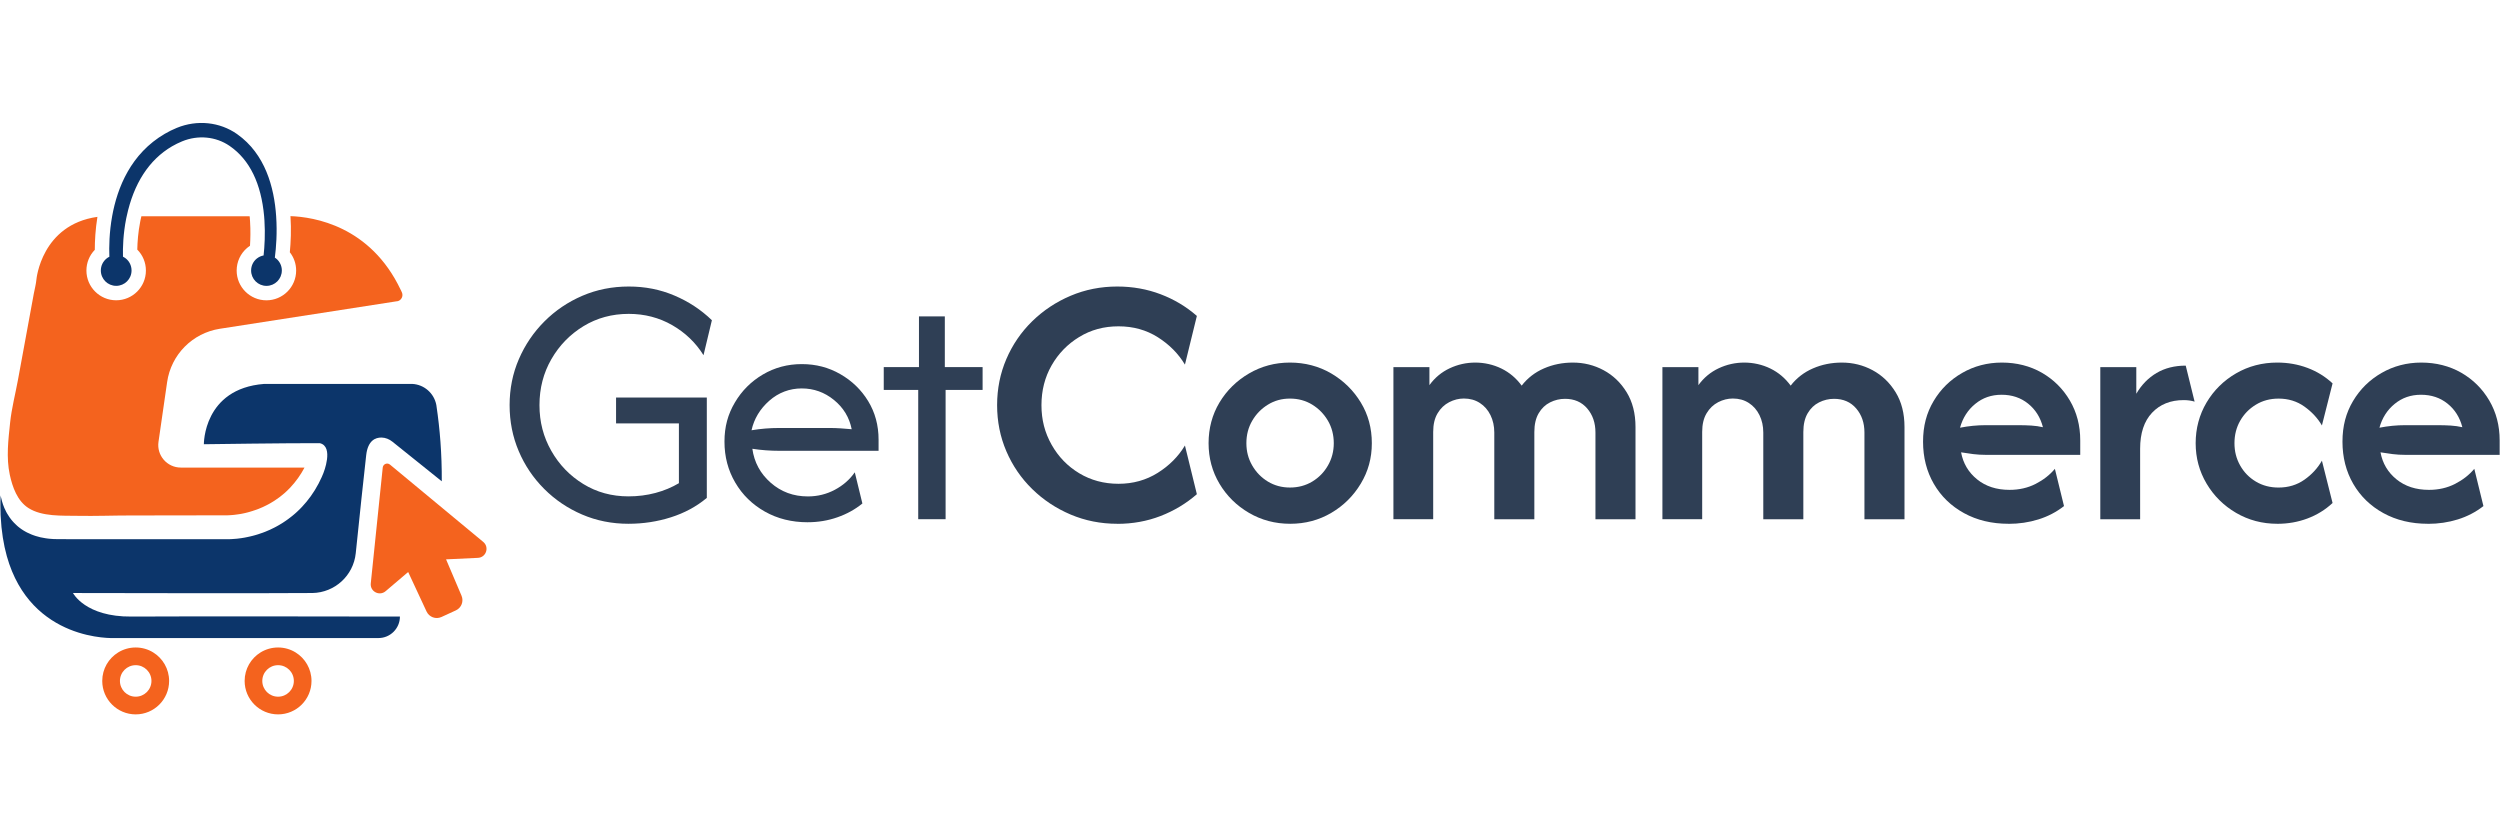 <svg xmlns:xlink="http://www.w3.org/1999/xlink" xmlns="http://www.w3.org/2000/svg" id="Layer_1" data-name="Layer 1" viewBox="0 0 802.72 268.85" width="802.72" height="268.85">
  <defs>
    <style>
      .cls-1 {
        fill: #0c356a;
      }

      .cls-1, .cls-2, .cls-3 {
        stroke-width: 0px;
      }

      .cls-2 {
        fill: #2f3f55;
      }

      .cls-3 {
        fill: #f4631e;
      }
    </style>
  </defs>
  <g>
    <path class="cls-1" d="m128.41,197.97c0,1.91-.77,3.62-2.02,4.88-1.25,1.25-2.97,2.02-4.87,2.02H36.67s-26.73,1.32-34.48-26.29c-1.04-3.74-1.74-8.01-1.98-12.88,0-.19-.02-.39-.03-.58,0-.17,0-.31,0-.47-.02-.25-.02-.5-.02-.74-.02-.49-.03-.98-.03-1.47,0-.42,0-.85,0-1.28,0-.36.02-.72.03-1.07H.16c0-.37.03-.72.05-1.08,0,.02,0,.03,0,.05,0,.06.02.12.03.18.02.07.03.15.04.23,0,.02.02.05.02.07.02.06.03.15.05.23.06.33.17.75.3,1.2.08.31.19.65.31,1,.12.34.27.71.42,1.1.17.38.35.77.56,1.17,0,0,0,.03.02.05.1.18.2.37.31.56.24.41.5.82.78,1.23.15.21.3.42.46.62.03.05.06.08.09.12.13.17.26.32.41.49.18.2.36.41.55.61.29.3.59.59.92.88.1.09.21.19.33.29.19.16.39.31.59.46.16.12.31.23.48.35.05.03.09.06.15.1.18.12.36.24.54.35.18.11.38.23.57.33.18.1.36.2.55.3.46.24.95.46,1.47.66.18.07.37.15.56.21.23.09.47.17.72.25.49.16,1.01.3,1.54.42s1.09.23,1.67.31c.31.05.64.09.97.13.28.03.55.06.84.07.24.02.48.04.73.05.06,0,.11,0,.17,0,.35.02.7.03,1.06.03s.74,0,1.12,0c1.09,0,2.27,0,3.51.02.95,0,1.96,0,2.99,0,1.69,0,3.47,0,5.32,0,8.9.02,19.33.02,28.06,0,1.45,0,2.84,0,4.18,0s2.48,0,3.63,0,2.23,0,3.23,0c.25,0,.5,0,.74,0,.48,0,.94,0,1.37,0h.34c.11,0,.22,0,.33,0h.03c.06,0,.1,0,.16,0,.05,0,.1,0,.15,0l.72-.03c.29,0,.57-.03.86-.06.26-.02.53-.05.79-.06.02,0,.04,0,.06,0,.06,0,.11,0,.17-.02.42-.05.84-.1,1.25-.16.38-.05.75-.11,1.12-.18.29-.05.56-.1.84-.17.28-.06.55-.11.83-.18.28-.06.55-.13.83-.2.28-.06.54-.14.82-.22.28-.07.54-.15.81-.24.18-.05.36-.11.53-.17.04-.02.06-.03.09-.04.33-.1.66-.21.99-.33.3-.11.6-.22.89-.34,1.01-.4,2.01-.85,2.98-1.36.25-.13.5-.26.75-.4.25-.14.5-.28.74-.42.41-.23.8-.48,1.2-.73.32-.2.64-.41.95-.64.23-.16.46-.32.69-.49.15-.11.3-.22.45-.34.17-.11.32-.24.48-.37.14-.11.28-.22.42-.33.22-.18.44-.36.65-.54.16-.13.31-.27.47-.41.22-.2.43-.4.65-.6.23-.22.46-.44.69-.67.23-.22.45-.45.67-.69,1.95-2.07,3.77-4.53,5.32-7.48.35-.66.68-1.35,1-2.06.19-.42.38-.86.55-1.31,0,0,3.45-8.51-1.15-9.59-8.98-.06-37.24.34-37.24.34,0,0-.2-17.85,19.36-19.37,12.81-.03,33.52-.03,46.69,0h.85c3.86.19,7.01,3.02,7.73,6.71,0,.03,0,.06.02.09.02.15.05.3.06.45,1.06,7.12,1.73,15.16,1.68,24.02l-15.85-12.72c-1-.8-2.22-1.31-3.49-1.33-1.94-.03-4.37.91-4.92,5.6-.63,5.35-2.31,21.39-3.36,31.54-.74,7.17-6.71,12.65-13.92,12.78-.12,0-.24,0-.36,0-11.76.14-76.51,0-76.51,0,0,0,3.92,7.7,18.79,7.56,14.87-.13,86.2,0,86.2,0Z"/>
    <path class="cls-3" d="m131.06,183.66l-7.25,6.17c-1.99,1.69-5.03.09-4.76-2.5l3.84-37.2c.12-1.14,1.45-1.68,2.33-.95l29.94,24.82c2.04,1.69.93,5-1.71,5.12l-10.23.48,4.97,11.68c.77,1.8-.04,3.88-1.81,4.7l-4.64,2.13c-1.81.83-3.94.04-4.78-1.76l-5.91-12.69Z"/>
    <path class="cls-3" d="m49.18,209.48c-1.62-1-3.55-1.58-5.61-1.58s-3.98.58-5.61,1.58c-3.08,1.89-5.13,5.28-5.13,9.16,0,5.93,4.81,10.74,10.74,10.74s10.73-4.81,10.73-10.74c0-3.87-2.05-7.27-5.12-9.16Zm-5.61,14.22c-2.79,0-5.06-2.26-5.06-5.06s2.27-5.06,5.06-5.06,5.06,2.26,5.06,5.06-2.27,5.06-5.06,5.06Z"/>
    <path class="cls-3" d="m94.9,209.48c-1.63-1-3.55-1.58-5.61-1.58s-3.98.58-5.62,1.58c-3.07,1.89-5.12,5.28-5.12,9.16,0,5.93,4.81,10.74,10.74,10.74s10.73-4.81,10.73-10.74c0-3.87-2.05-7.27-5.12-9.16Zm-5.61,14.22c-2.8,0-5.07-2.26-5.07-5.06s2.27-5.06,5.07-5.06,5.06,2.26,5.06,5.06-2.27,5.06-5.06,5.06Z"/>
    <path class="cls-1" d="m90.49,86.86c0,2.72-2.21,4.93-4.93,4.93s-4.93-2.21-4.93-4.93c0-1.54.69-2.91,1.79-3.81.03-.03.06-.05.08-.06.61-.48,1.34-.82,2.14-.97.31-2.91.55-6.91.27-11.24-.03-.46-.06-.91-.1-1.36-.94-10.42-4.6-18.11-11.07-22.56l-.06-.04c-4.36-2.98-10.07-3.55-15.19-1.44-1.13.46-2.23,1.01-3.27,1.61-7.4,4.33-12.31,12-14.53,22.42-.06.26-.11.52-.17.77-.98,4.97-1.11,9.41-1.03,12.24.29.14.54.3.79.49.04.03.08.06.12.08,1.13.9,1.84,2.3,1.84,3.86,0,2.72-2.2,4.93-4.93,4.93s-4.93-2.21-4.93-4.93c0-1.54.7-2.91,1.8-3.81.02-.03.05-.05.07-.06.27-.21.55-.4.87-.54-.12-3.08-.05-7.79.89-13.02,1.66-9.24,6.03-20.11,16.91-26.46,1.24-.73,2.55-1.37,3.87-1.91,6.53-2.67,13.79-1.88,19.29,1.97l.08.06c8.99,6.34,11.89,17.07,12.51,26.34.37,5.27,0,10.06-.42,13.31.1.06.19.12.29.19.04.03.07.06.11.08,1.13.9,1.85,2.3,1.85,3.86Z"/>
    <path class="cls-3" d="m127.5,96.72l-56.9,8.84c-8.81,1.37-15.68,8.32-16.94,17.14l-2.77,19.17c-.63,4.35,2.76,8.26,7.17,8.26h39.72c-1.24,2.34-2.76,4.48-4.57,6.41-.16.17-.31.33-.48.49l-.07.06c-.18.18-.36.38-.62.61-.18.17-.35.33-.51.48-.12.1-.24.2-.35.3l-.09.07c-.16.15-.32.29-.52.43l-.46.37-.1.08-.19.15-.16.12-.27.19c-.18.14-.38.28-.63.44-.25.18-.5.34-.76.52-.34.2-.67.42-1.04.63-.21.12-.44.25-.67.38-.2.11-.4.21-.65.34-.81.42-1.65.81-2.58,1.17-.18.07-.37.15-.55.21l-.17.06c-.26.09-.51.18-.77.26l-.08.02s-.3.12-.31.12l-.19.05-.19.06c-.17.06-.33.1-.5.15l-.13.04c-.18.06-.37.1-.54.15l-.15.04c-.22.06-.43.11-.68.17-.23.06-.46.1-.69.15l-.14.03c-.18.04-.35.07-.6.12-.29.05-.57.1-.93.14-.38.06-.76.1-1.13.15,0,0-.18.02-.25.03l-.72.06c-.18.02-.37.04-.58.04l-.87.04h-.2s-.13,0-.14,0h-.34c-.67,0-1.39,0-2.16,0-.97,0-2.01,0-3.14,0,0,0-7.87.02-7.87.02-5.25,0-11.1.02-16.88.02s-11.47.23-17.22.12c-5.04-.09-11.4.3-15.8-2.5-3.58-2.27-5.15-6.77-6-10.71-1.18-5.49-.47-11.18.11-16.73.48-4.57,1.66-9.05,2.49-13.57.95-5.15,1.89-10.29,2.84-15.44.76-4.14,1.52-8.28,2.28-12.42.28-1.49.7-3.03.84-4.56,0,0,1.59-17.54,19.58-20.07-.65,4.05-.84,7.72-.84,10.59-1.72,1.77-2.69,4.14-2.69,6.65,0,5.27,4.28,9.55,9.55,9.55s9.55-4.28,9.55-9.55c0-2.55-1-4.95-2.77-6.73.05-2.43.27-5.57.94-8.96l.06-.31c.02-.1.04-.2.06-.3l.04-.17c.06-.32.14-.65.22-.96h34.75c.02.13.04.26.05.39.03.41.06.82.09,1.27.19,2.89.12,5.61-.02,7.82-.18.12-.35.24-.52.37-.14.09-.27.19-.39.3-2.14,1.82-3.37,4.46-3.37,7.29,0,5.27,4.28,9.55,9.55,9.55s9.55-4.28,9.55-9.55c0-2.17-.72-4.22-2.03-5.88.3-3.13.5-7.21.21-11.6,7.47.26,25.64,3.1,35.39,23.67,0,0,0,.02.04.06.11.24.23.49.34.74.56,1.24-.21,2.67-1.55,2.88Z"/>
  </g>
  <g>
    <path class="cls-2" d="m201.8,168.18c-5.32,0-10.28-.99-14.89-2.97-4.61-1.98-8.67-4.72-12.17-8.22-3.5-3.5-6.23-7.54-8.18-12.13-1.95-4.58-2.93-9.51-2.93-14.77s.99-10.19,2.97-14.77c1.98-4.58,4.72-8.63,8.22-12.13,3.5-3.5,7.56-6.24,12.17-8.22,4.61-1.98,9.57-2.97,14.89-2.97s10.09.96,14.65,2.89c4.56,1.93,8.57,4.57,12.05,7.93l-2.69,11.23c-2.5-4.02-5.85-7.23-10.05-9.65-4.21-2.41-8.86-3.62-13.96-3.62-5.37,0-10.21,1.32-14.53,3.95-4.31,2.63-7.75,6.16-10.3,10.58-2.55,4.42-3.83,9.35-3.83,14.77s1.26,10.2,3.78,14.65c2.52,4.45,5.94,8,10.26,10.66,4.31,2.66,9.16,3.99,14.53,3.99,3.04,0,5.93-.37,8.67-1.1,2.74-.73,5.25-1.78,7.53-3.13v-19.21h-20.18v-8.3h29.14v32.23c-3.31,2.77-7.15,4.84-11.52,6.23-4.37,1.39-8.91,2.08-13.63,2.08Z"/>
    <path class="cls-2" d="m259.31,167.69c-5.1,0-9.67-1.14-13.71-3.42-4.04-2.28-7.22-5.38-9.52-9.32-2.31-3.93-3.46-8.31-3.46-13.14s1.11-8.8,3.34-12.57c2.22-3.77,5.22-6.77,8.99-8.99,3.77-2.22,7.93-3.34,12.49-3.34s8.63,1.07,12.37,3.22c3.74,2.14,6.73,5.03,8.95,8.67s3.34,7.76,3.34,12.37v3.58h-31.91c-1.41,0-2.85-.05-4.31-.16-1.46-.11-2.9-.27-4.31-.49.6,4.34,2.56,7.98,5.9,10.91,3.34,2.93,7.31,4.39,11.93,4.39,3.09,0,5.97-.71,8.63-2.12,2.66-1.41,4.8-3.28,6.43-5.62l2.44,10.01c-2.33,1.9-5.01,3.38-8.02,4.43-3.01,1.06-6.2,1.59-9.56,1.59Zm-17.99-29.54c2.93-.49,5.89-.73,8.87-.73h16.2c1.19,0,2.37.04,3.54.12,1.17.08,2.35.18,3.54.28-.76-3.8-2.66-6.93-5.7-9.4-3.04-2.47-6.48-3.7-10.34-3.7s-7.44,1.32-10.42,3.95c-2.98,2.63-4.88,5.79-5.7,9.48Z"/>
    <path class="cls-2" d="m294.83,166.71v-41.51h-11.07v-7.33h11.31v-16.28h8.3v16.28h12.13v7.33h-11.88v41.51h-8.79Z"/>
    <path class="cls-2" d="m358.74,168.18c-5.32,0-10.31-.99-14.98-2.97-4.67-1.98-8.78-4.71-12.33-8.18-3.55-3.47-6.32-7.52-8.3-12.13-1.98-4.61-2.97-9.55-2.97-14.81s.99-10.2,2.97-14.81,4.75-8.65,8.3-12.13c3.56-3.47,7.66-6.2,12.33-8.18,4.67-1.98,9.66-2.97,14.98-2.97,4.94,0,9.58.83,13.92,2.48,4.34,1.65,8.22,3.97,11.64,6.96l-3.83,15.63c-2.12-3.53-5.02-6.45-8.71-8.79-3.69-2.33-7.89-3.5-12.62-3.5s-8.87,1.14-12.61,3.42c-3.74,2.28-6.7,5.32-8.87,9.12-2.17,3.8-3.26,8.06-3.26,12.78s1.08,8.84,3.26,12.7c2.17,3.85,5.13,6.91,8.87,9.16,3.74,2.25,7.95,3.38,12.61,3.38s8.86-1.17,12.58-3.5c3.72-2.33,6.63-5.26,8.75-8.79l3.83,15.63c-3.42,2.98-7.3,5.32-11.64,7-4.34,1.68-8.98,2.52-13.92,2.52Z"/>
    <path class="cls-2" d="m414.27,168.18c-4.83,0-9.24-1.17-13.23-3.5-3.99-2.33-7.15-5.45-9.48-9.36-2.33-3.91-3.5-8.25-3.5-13.02s1.17-9.18,3.5-13.06c2.33-3.88,5.5-6.99,9.48-9.32,3.99-2.33,8.37-3.5,13.15-3.5s9.31,1.17,13.27,3.5c3.96,2.33,7.12,5.44,9.48,9.32,2.36,3.88,3.54,8.23,3.54,13.06s-1.18,9.05-3.54,12.98c-2.36,3.93-5.52,7.07-9.48,9.4-3.96,2.33-8.36,3.5-13.19,3.5Zm-.08-11.64c2.66,0,5.04-.64,7.16-1.91,2.12-1.28,3.8-3,5.04-5.17,1.25-2.17,1.87-4.56,1.87-7.16s-.62-5.06-1.87-7.2c-1.25-2.14-2.93-3.87-5.04-5.17-2.12-1.3-4.51-1.95-7.16-1.95s-4.97.65-7.08,1.95c-2.12,1.3-3.8,3.03-5.04,5.17-1.25,2.15-1.87,4.54-1.87,7.2s.62,4.99,1.87,7.16c1.25,2.17,2.93,3.89,5.04,5.17,2.12,1.28,4.48,1.91,7.08,1.91Z"/>
    <path class="cls-2" d="m447.41,166.71v-48.83h11.56v5.78c1.74-2.39,3.91-4.19,6.51-5.41,2.61-1.22,5.34-1.83,8.22-1.83s5.78.64,8.38,1.91,4.77,3.11,6.51,5.49c1.9-2.44,4.29-4.29,7.16-5.53,2.87-1.25,5.97-1.87,9.28-1.87,3.53,0,6.81.81,9.85,2.44,3.04,1.63,5.51,3.99,7.41,7.08,1.9,3.09,2.85,6.81,2.85,11.15v29.63h-12.86v-27.84c0-3.09-.88-5.67-2.65-7.73-1.76-2.06-4.14-3.09-7.12-3.09-1.68,0-3.28.38-4.8,1.14-1.52.76-2.74,1.93-3.66,3.5-.92,1.57-1.39,3.58-1.39,6.02v28h-12.86v-27.84c0-2.06-.41-3.92-1.22-5.58-.81-1.65-1.95-2.96-3.42-3.91s-3.17-1.43-5.13-1.43c-1.63,0-3.2.4-4.72,1.18-1.52.79-2.76,1.97-3.7,3.54-.95,1.57-1.43,3.58-1.43,6.02v28h-12.78Z"/>
    <path class="cls-2" d="m533.78,166.71v-48.83h11.56v5.78c1.74-2.39,3.91-4.19,6.51-5.41,2.61-1.22,5.34-1.83,8.22-1.83s5.78.64,8.38,1.91,4.77,3.11,6.51,5.49c1.9-2.44,4.29-4.29,7.16-5.53,2.87-1.25,5.97-1.87,9.28-1.87,3.53,0,6.81.81,9.85,2.44,3.04,1.63,5.51,3.99,7.41,7.08,1.9,3.09,2.85,6.81,2.85,11.15v29.63h-12.86v-27.84c0-3.09-.88-5.67-2.65-7.73-1.76-2.06-4.14-3.09-7.12-3.09-1.68,0-3.28.38-4.8,1.14-1.52.76-2.74,1.93-3.66,3.5-.92,1.57-1.39,3.58-1.39,6.02v28h-12.86v-27.84c0-2.06-.41-3.92-1.22-5.58-.81-1.65-1.95-2.96-3.42-3.91s-3.17-1.43-5.13-1.43c-1.63,0-3.2.4-4.72,1.18-1.52.79-2.76,1.97-3.7,3.54-.95,1.57-1.43,3.58-1.43,6.02v28h-12.78Z"/>
    <path class="cls-2" d="m644.9,168.18c-5.37,0-10.13-1.14-14.28-3.42s-7.38-5.41-9.69-9.4c-2.31-3.99-3.46-8.51-3.46-13.55s1.13-9.22,3.38-13.02c2.25-3.8,5.3-6.81,9.16-9.03,3.85-2.22,8.11-3.34,12.78-3.34s9.05,1.09,12.82,3.26c3.77,2.17,6.77,5.14,8.99,8.91,2.22,3.77,3.34,8.05,3.34,12.82v4.64h-30.36c-1.36,0-2.69-.08-3.99-.24s-2.6-.35-3.91-.57c.65,3.53,2.36,6.42,5.13,8.67s6.24,3.38,10.42,3.38c3.09,0,5.89-.64,8.38-1.91,2.5-1.28,4.56-2.89,6.19-4.84l2.93,11.96c-2.44,1.9-5.18,3.33-8.22,4.28-3.04.95-6.24,1.42-9.6,1.42Zm-15.55-30.85c2.77-.54,5.51-.81,8.22-.81h10.5c1.46,0,2.85.04,4.15.12,1.3.08,2.55.26,3.74.53-.81-3.15-2.4-5.67-4.76-7.57-2.36-1.9-5.2-2.85-8.51-2.85s-6.08.98-8.46,2.93c-2.39,1.95-4.02,4.5-4.89,7.65Z"/>
    <path class="cls-2" d="m674.38,166.71v-48.83h11.56v8.55c1.68-2.88,3.85-5.1,6.51-6.67,2.66-1.57,5.78-2.36,9.36-2.36l2.85,11.56c-1.03-.32-2.2-.49-3.5-.49-4.23,0-7.62,1.36-10.17,4.07s-3.82,6.56-3.82,11.56v22.63h-12.78Z"/>
    <path class="cls-2" d="m731.21,168.18c-4.83,0-9.24-1.17-13.23-3.5-3.99-2.33-7.15-5.47-9.48-9.4-2.33-3.93-3.5-8.26-3.5-12.98s1.17-9.13,3.5-13.06,5.5-7.05,9.48-9.36c3.99-2.31,8.4-3.46,13.23-3.46,3.42,0,6.65.57,9.69,1.71,3.04,1.14,5.73,2.8,8.06,4.97l-3.42,13.51c-1.36-2.33-3.23-4.35-5.62-6.06-2.39-1.71-5.16-2.56-8.3-2.56-2.72,0-5.14.65-7.28,1.95-2.15,1.3-3.83,3.03-5.05,5.17-1.22,2.15-1.83,4.54-1.83,7.2s.61,4.99,1.83,7.16c1.22,2.17,2.9,3.89,5.05,5.17,2.14,1.28,4.57,1.91,7.28,1.91,3.14,0,5.91-.84,8.3-2.52,2.39-1.68,4.26-3.72,5.62-6.11l3.42,13.59c-2.33,2.17-5.02,3.83-8.06,4.97-3.04,1.14-6.27,1.71-9.69,1.71Z"/>
    <path class="cls-2" d="m779.57,168.18c-5.37,0-10.13-1.14-14.28-3.42s-7.38-5.41-9.69-9.4c-2.31-3.99-3.46-8.51-3.46-13.55s1.13-9.22,3.38-13.02c2.25-3.8,5.3-6.81,9.16-9.03,3.85-2.22,8.11-3.34,12.78-3.34s9.05,1.09,12.82,3.26c3.77,2.17,6.77,5.14,8.99,8.91,2.22,3.77,3.34,8.05,3.34,12.82v4.64h-30.36c-1.36,0-2.69-.08-3.99-.24s-2.6-.35-3.91-.57c.65,3.53,2.36,6.42,5.13,8.67s6.24,3.38,10.42,3.38c3.09,0,5.89-.64,8.38-1.91,2.5-1.28,4.56-2.89,6.19-4.84l2.93,11.96c-2.44,1.9-5.18,3.33-8.22,4.28-3.04.95-6.24,1.42-9.6,1.42Zm-15.55-30.85c2.77-.54,5.51-.81,8.22-.81h10.5c1.46,0,2.85.04,4.15.12,1.3.08,2.55.26,3.74.53-.81-3.15-2.4-5.67-4.76-7.57-2.36-1.9-5.2-2.85-8.51-2.85s-6.08.98-8.46,2.93c-2.39,1.95-4.02,4.5-4.89,7.65Z"/>
  </g>
</svg>